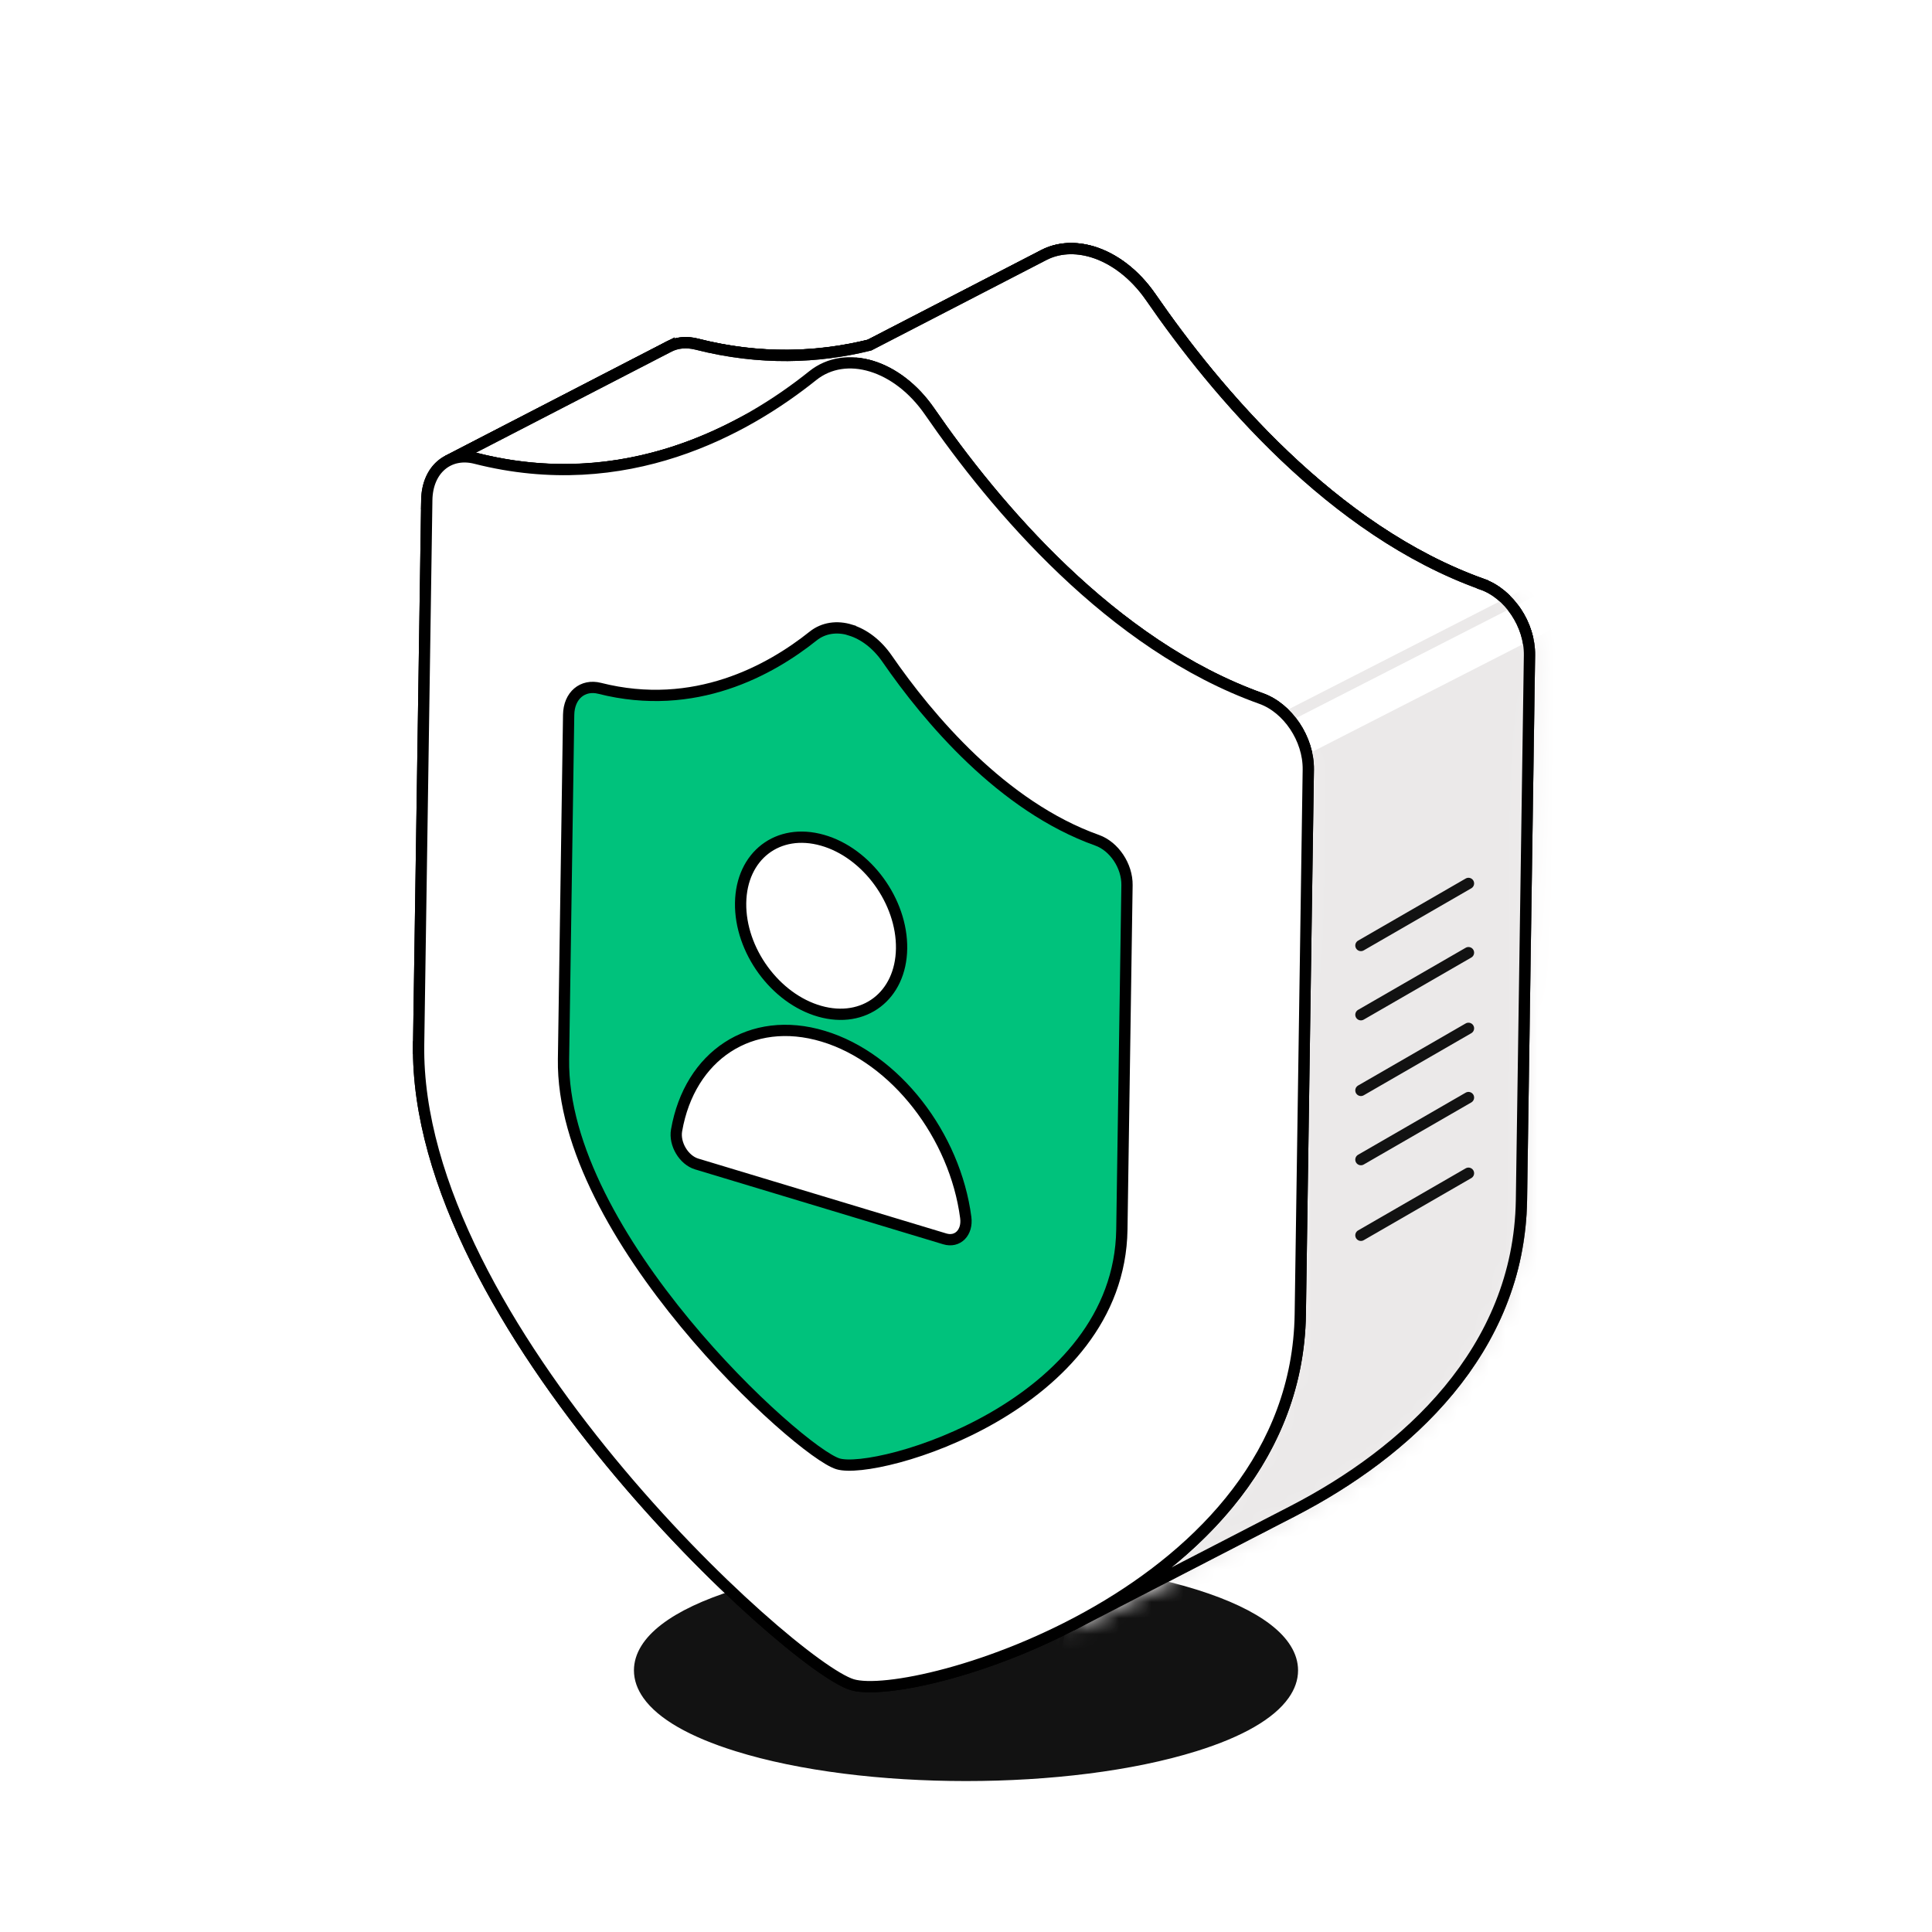 <svg width="120" height="120" viewBox="0 0 120 120" fill="none" xmlns="http://www.w3.org/2000/svg">
<rect width="120" height="120" fill="white"/>
<path d="M80 103.75C80 104.202 79.844 104.655 79.531 105.096C78.739 106.222 76.945 107.295 74.14 108.169C66.33 110.61 53.67 110.61 45.86 108.169C43.056 107.295 41.257 106.222 40.469 105.096C40.156 104.653 40 104.202 40 103.75C40 102.152 41.951 100.554 45.86 99.331C53.67 96.89 66.33 96.89 74.14 99.331C78.046 100.552 80 102.15 80 103.75Z" fill="#121212" stroke="#121212" stroke-width="1.25" stroke-linecap="round" stroke-linejoin="round"/>
<path d="M26.002 64.892L26.508 31.057L40.246 23.962L39.748 57.797L26.002 64.892Z" fill="white" stroke="black" stroke-width="0.7" stroke-miterlimit="10"/>
<path d="M67.868 15.647C69.18 16.046 70.476 17.012 71.474 18.455C75.508 24.307 82.757 32.967 92.069 36.289C93.726 36.88 95.022 38.797 94.999 40.699L94.501 74.535C94.248 91.855 70.469 98.705 66.664 97.539C62.859 96.373 39.487 75.118 39.748 57.797L40.246 23.962C40.277 22.06 41.619 20.948 43.276 21.369C52.604 23.747 60.044 19.582 64.217 16.238C65.245 15.417 66.564 15.248 67.868 15.647Z" fill="white" stroke="black" stroke-width="0.7" stroke-miterlimit="10"/>
<path d="M41.55 21.531C40.776 21.93 40.262 22.804 40.246 23.97L26.508 31.058C26.524 29.892 27.038 29.025 27.812 28.619C31.931 26.486 37.431 23.648 41.55 21.523V21.531Z" fill="white" stroke="black" stroke-width="0.7" stroke-miterlimit="10"/>
<path d="M66.557 100.944C60.604 104.02 54.66 105.171 52.911 104.634C49.106 103.468 25.749 82.213 26.002 64.892L39.74 57.797C39.487 75.117 62.837 96.373 66.649 97.538C68.398 98.075 74.342 96.925 80.295 93.849C76.176 95.981 70.676 98.82 66.557 100.944Z" fill="white" stroke="black" stroke-width="0.7" stroke-miterlimit="10"/>
<path d="M45.647 26.494C47.549 25.512 49.175 24.384 50.479 23.333C50.671 23.18 50.87 23.049 51.085 22.942L64.823 15.847C64.616 15.954 64.409 16.084 64.217 16.238C62.913 17.281 61.287 18.409 59.385 19.398C55.266 21.531 49.766 24.369 45.647 26.494Z" fill="white" stroke="black" stroke-width="0.7" stroke-miterlimit="10"/>
<path d="M92.069 36.289C82.749 32.967 75.508 24.307 71.474 18.454C70.476 17.012 69.18 16.046 67.868 15.647C66.802 15.325 65.736 15.371 64.823 15.846L54 21.438C50.832 22.221 47.227 22.382 43.276 21.377C42.632 21.216 42.041 21.277 41.55 21.53L27.812 28.626C28.303 28.373 28.894 28.303 29.538 28.472C35.951 30.106 41.466 28.649 45.647 26.493L53.24 22.574C53.532 22.604 53.831 22.658 54.13 22.75C55.442 23.149 56.738 24.115 57.736 25.557C61.77 31.41 69.019 40.07 78.331 43.392C79.988 43.982 81.284 45.9 81.261 47.802L80.763 81.638C80.625 91.019 73.591 97.324 66.564 100.952L80.302 93.857C87.329 90.229 94.355 83.923 94.501 74.542L94.999 40.707C95.03 38.805 93.726 36.879 92.069 36.296V36.289Z" fill="white" stroke="black" stroke-width="0.7" stroke-miterlimit="10"/>
<path d="M92.069 36.289C82.749 32.967 75.508 24.307 71.474 18.454C70.476 17.012 69.18 16.046 67.868 15.647C66.802 15.325 65.736 15.371 64.823 15.846L54 21.438C50.832 22.221 47.227 22.382 43.276 21.377C42.632 21.216 42.041 21.277 41.55 21.53L27.812 28.626C28.303 28.373 28.894 28.303 29.538 28.472C35.951 30.106 41.466 28.649 45.647 26.493L53.24 22.574C53.532 22.604 53.831 22.658 54.13 22.75C55.442 23.149 56.738 24.115 57.735 25.557C61.77 31.41 69.019 40.07 78.331 43.392C79.988 43.982 81.284 45.9 81.261 47.802L80.763 81.638C80.625 91.019 73.591 97.324 66.564 100.952L80.302 93.857C87.329 90.229 94.355 83.923 94.501 74.542L94.999 40.707C95.03 38.805 93.726 36.879 92.069 36.296V36.289Z" fill="white" stroke="black" stroke-width="0.7" stroke-miterlimit="10"/>
<mask id="mask0_587_11006" style="mask-type:alpha" maskUnits="userSpaceOnUse" x="27" y="15" width="69" height="87">
<path d="M92.069 36.289C82.749 32.967 75.508 24.307 71.474 18.454C70.476 17.012 69.18 16.046 67.868 15.647C66.802 15.325 65.736 15.371 64.823 15.846L54 21.438C50.832 22.221 47.227 22.382 43.276 21.377C42.632 21.216 42.041 21.277 41.55 21.53L27.812 28.626C28.303 28.373 28.894 28.303 29.538 28.472C35.951 30.106 41.466 28.649 45.647 26.493L53.24 22.574C53.532 22.604 53.831 22.658 54.13 22.75C55.442 23.149 56.738 24.115 57.735 25.557C61.77 31.41 69.019 40.07 78.331 43.392C79.988 43.982 81.284 45.9 81.261 47.802L80.763 81.638C80.625 91.019 73.591 97.324 66.564 100.952L80.302 93.857C87.329 90.229 94.355 83.923 94.501 74.542L94.999 40.707C95.03 38.805 93.726 36.879 92.069 36.296V36.289Z" fill="white" stroke="black" stroke-width="0.7" stroke-miterlimit="10"/>
</mask>
<g mask="url(#mask0_587_11006)">
<path d="M99.5 37.5L77 49L65 107L97.5 105L99.5 37.5Z" fill="#EBE9E9"/>
<path d="M99.5 34.5L77 46L65 104L97.5 102L99.5 34.5Z" stroke="#EBE9E9" stroke-width="0.7"/>
<path d="M92.069 36.289C82.749 32.967 75.508 24.307 71.474 18.454C70.476 17.012 69.18 16.046 67.868 15.647C66.802 15.325 65.736 15.371 64.823 15.846L54 21.438C50.832 22.221 47.227 22.382 43.276 21.377C42.632 21.216 42.041 21.277 41.55 21.53L27.812 28.626C28.303 28.373 28.894 28.303 29.538 28.472C35.951 30.106 41.466 28.649 45.647 26.493L53.24 22.574C53.532 22.604 53.831 22.658 54.13 22.75C55.442 23.149 56.738 24.115 57.735 25.557C61.77 31.41 69.019 40.07 78.331 43.392C79.988 43.982 81.284 45.9 81.261 47.802L80.763 81.638C80.625 91.019 73.591 97.324 66.564 100.952L80.302 93.857C87.329 90.229 94.355 83.923 94.501 74.542L94.999 40.707C95.03 38.805 93.726 36.879 92.069 36.296V36.289Z" stroke="black" stroke-width="0.7" stroke-miterlimit="10"/>
</g>
<path d="M54.13 22.743C55.442 23.142 56.738 24.108 57.736 25.55C61.77 31.403 69.019 40.063 78.331 43.385C79.988 43.975 81.284 45.893 81.261 47.795L80.763 81.63C80.51 98.951 56.731 105.801 52.926 104.635C49.121 103.469 25.749 82.213 26.002 64.893L26.508 31.058C26.539 29.155 27.881 28.043 29.538 28.465C38.866 30.843 46.306 26.678 50.479 23.334C51.507 22.513 52.826 22.344 54.13 22.743Z" fill="white" stroke="black" stroke-width="0.7" stroke-miterlimit="10"/>
<path d="M52.819 39.137C53.651 39.39 54.471 40 55.102 40.916C57.657 44.616 62.248 50.088 68.146 52.191C69.2 52.568 70.019 53.782 70 54.983L69.681 76.372C69.518 87.33 54.458 91.66 52.045 90.92C49.633 90.18 34.839 76.749 35.001 65.784L35.32 44.395C35.34 43.194 36.191 42.486 37.245 42.753C43.156 44.252 47.864 41.617 50.504 39.507C51.154 38.988 51.993 38.877 52.819 39.13V39.137Z" fill="#00C27C" stroke="black" stroke-width="0.7" stroke-miterlimit="10"/>
<path d="M51.082 52.188C53.845 52.969 56.043 55.986 55.999 58.921C55.955 61.856 53.675 63.597 50.912 62.811C48.149 62.025 45.957 59.02 46.001 56.085C46.045 53.149 48.318 51.402 51.082 52.188Z" fill="white" stroke="black" stroke-width="0.7" stroke-miterlimit="10"/>
<path d="M51.132 64.363C55.635 65.721 59.322 70.548 59.985 75.626C60.106 76.558 59.48 77.189 58.683 76.949L43.271 72.297C42.474 72.056 41.871 71.052 42.024 70.205C42.833 65.571 46.63 63.005 51.132 64.363Z" fill="white" stroke="black" stroke-width="0.7" stroke-miterlimit="10"/>
<path d="M91.21 68.171L84.529 72.027" stroke="#121212" stroke-width="0.7" stroke-linecap="round" stroke-linejoin="round"/>
<path d="M91.21 72.871L84.529 76.727" stroke="#121212" stroke-width="0.7" stroke-linecap="round" stroke-linejoin="round"/>
<path d="M91.21 59.171L84.529 63.027" stroke="#121212" stroke-width="0.7" stroke-linecap="round" stroke-linejoin="round"/>
<path d="M91.21 63.871L84.529 67.727" stroke="#121212" stroke-width="0.7" stroke-linecap="round" stroke-linejoin="round"/>
<path d="M91.21 54.871L84.529 58.727" stroke="#121212" stroke-width="0.7" stroke-linecap="round" stroke-linejoin="round"/>
</svg>
